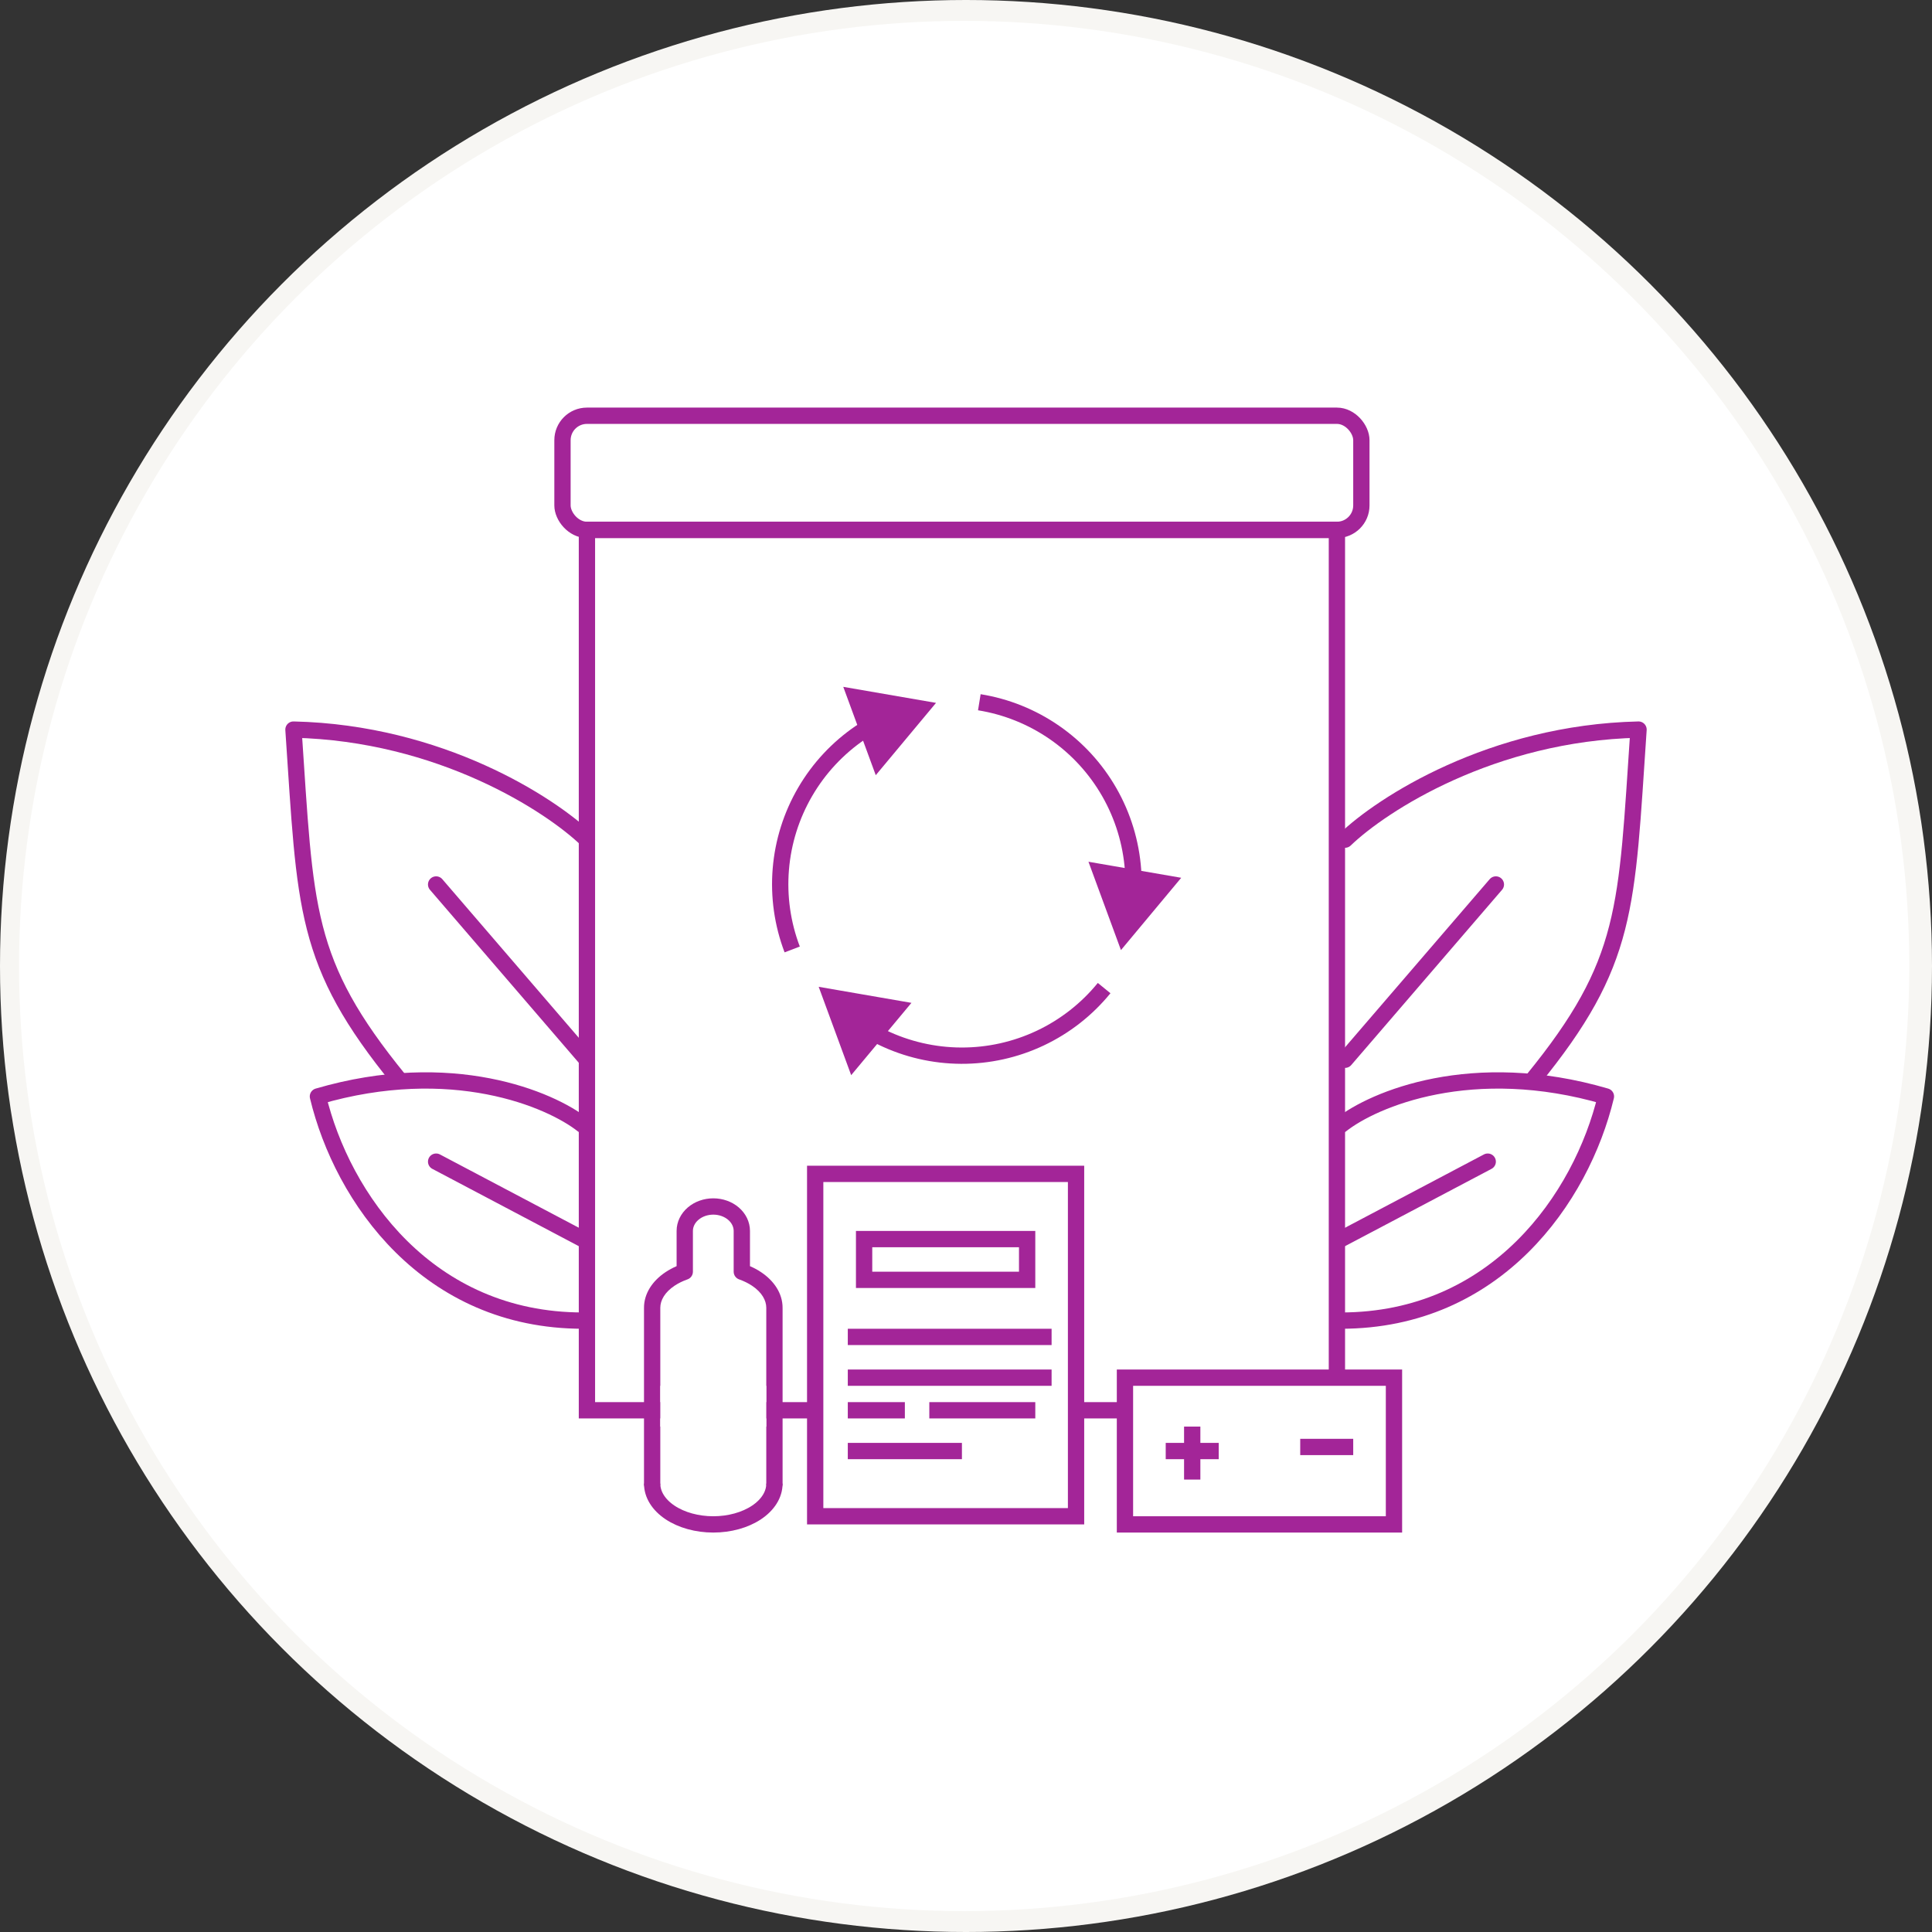 <?xml version="1.0" encoding="UTF-8"?> <svg xmlns="http://www.w3.org/2000/svg" width="237" height="237" viewBox="0 0 237 237" fill="none"><rect x="0" y="0" width="237" height="237" fill="#333333" stroke="none"/><circle cx="118.5" cy="118.5" r="118.5" fill="#F7F6F3"></circle><circle cx="118.275" cy="118.499" r="115.94" fill="white"></circle><path d="M165 103C169.5 98.667 183 89.9 201 89.5C199.5 111.5 199.833 118 188 132.5M165 130L183.5 108.5" stroke="#A32598" stroke-width="2" stroke-linecap="round" stroke-linejoin="round"></path><path d="M72 103C67.5 98.667 54 89.9 36 89.5C37.5 111.5 37.167 118 49 132.5M72 130L53.5 108.5" stroke="#A32598" stroke-width="2" stroke-linecap="round" stroke-linejoin="round"></path><path d="M164.5 138C168.5 134.833 180.6 129.7 197 134.5C194 147 183.5 162 164.5 162M164.5 152L182.5 142.5" stroke="#A32598" stroke-width="2" stroke-linecap="round" stroke-linejoin="round"></path><path d="M71.5 138C67.5 134.833 55.4 129.7 39 134.5C42 147 52.5 162 71.5 162M71.5 152L53.5 142.5" stroke="#A32598" stroke-width="2" stroke-linecap="round" stroke-linejoin="round"></path><path d="M80 182C80 183.326 80.79 184.598 82.197 185.536C83.603 186.473 85.511 187 87.5 187C89.489 187 91.397 186.473 92.803 185.536C94.21 184.598 95 183.326 95 182" stroke="#A32598" stroke-width="2"></path><path fill-rule="evenodd" clip-rule="evenodd" d="M87.5 147C86.352 147 85.226 147.39 84.374 148.119C83.518 148.853 83 149.885 83 151V155.319C82.519 155.528 82.064 155.774 81.642 156.055C80.043 157.12 79 158.67 79 160.422H79.003C79.001 160.448 79 160.474 79 160.5V182C79 182.552 79.448 183 80 183C80.552 183 81 182.552 81 182V160.5C81 160.474 80.999 160.448 80.997 160.422H81C81 159.522 81.537 158.528 82.751 157.719C83.205 157.416 83.731 157.157 84.311 156.951C84.711 156.82 85 156.444 85 156V151C85 150.524 85.219 150.029 85.676 149.638C86.137 149.243 86.791 149 87.5 149C88.209 149 88.863 149.243 89.324 149.638C89.781 150.029 90 150.524 90 151V156C90 156.444 90.289 156.82 90.689 156.951C91.269 157.157 91.795 157.416 92.249 157.719C93.463 158.528 94 159.522 94 160.422H94.003C94.001 160.448 94 160.474 94 160.5V182C94 182.552 94.448 183 95 183C95.552 183 96 182.552 96 182V160.5C96 160.474 95.999 160.448 95.997 160.422H96C96 158.67 94.957 157.12 93.358 156.055C92.936 155.774 92.481 155.528 92 155.319V151C92 149.885 91.482 148.853 90.626 148.119C89.774 147.39 88.648 147 87.5 147Z" fill="#A32598"></path><rect x="72" y="65" width="92" height="108" stroke="#A32598" stroke-width="2"></rect><rect x="69" y="51" width="98" height="14" rx="3" stroke="#A32598" stroke-width="2"></rect><path d="M100.429 121.053L104.414 131.891L111.807 123.021L100.429 121.053ZM134.67 120.579C132.643 123.066 130.086 125.069 127.185 126.44L128.039 128.248C131.21 126.75 134.006 124.561 136.22 121.842L134.67 120.579ZM127.185 126.44C124.284 127.81 121.113 128.514 117.904 128.5L117.895 130.5C121.402 130.516 124.868 129.746 128.039 128.248L127.185 126.44ZM117.904 128.5C114.695 128.485 111.531 127.753 108.642 126.357L107.771 128.157C110.929 129.684 114.388 130.484 117.895 130.5L117.904 128.5ZM108.642 126.357C108.363 126.222 108.088 126.081 107.816 125.935L106.869 127.696C107.166 127.856 107.467 128.01 107.771 128.157L108.642 126.357Z" fill="#A32598"></path><path d="M114.823 86.223L103.445 84.256L107.43 95.093L114.823 86.223ZM98.114 116.114C96.972 113.116 96.517 109.899 96.781 106.702L94.787 106.537C94.499 110.033 94.997 113.548 96.245 116.826L98.114 116.114ZM96.781 106.702C97.044 103.504 98.02 100.406 99.637 97.634L97.909 96.626C96.142 99.656 95.075 103.042 94.787 106.537L96.781 106.702ZM99.637 97.634C101.253 94.862 103.47 92.488 106.124 90.685L105 89.03C102.099 91.001 99.676 93.597 97.909 96.626L99.637 97.634ZM106.124 90.685C106.38 90.511 106.639 90.343 106.902 90.18L105.85 88.479C105.563 88.656 105.279 88.84 105 89.03L106.124 90.685Z" fill="#A32598"></path><path d="M137.508 116.549L144.901 107.679L133.523 105.711L137.508 116.549ZM119.976 87.132C123.144 87.643 126.157 88.857 128.795 90.684L129.933 89.04C127.05 87.043 123.757 85.716 120.295 85.158L119.976 87.132ZM128.795 90.684C131.432 92.511 133.627 94.905 135.219 97.691L136.956 96.699C135.216 93.654 132.816 91.037 129.933 89.04L128.795 90.684ZM135.219 97.691C136.811 100.477 137.759 103.584 137.994 106.784L139.989 106.638C139.732 103.14 138.696 99.744 136.956 96.699L135.219 97.691ZM137.994 106.784C138.017 107.093 138.033 107.401 138.042 107.71L140.041 107.65C140.031 107.312 140.013 106.975 139.989 106.638L137.994 106.784Z" fill="#A32598"></path><rect x="100" y="144" width="32" height="42" fill="white" stroke="#A32598" stroke-width="2"></rect><rect x="106" y="152" width="20" height="5" stroke="#A32598" stroke-width="2"></rect><rect x="138" y="169" width="33" height="18" fill="white" stroke="#A32598" stroke-width="2"></rect><path d="M159.5 177.5H166" stroke="#A32598" stroke-width="2"></path><path d="M104 164H129" stroke="#A32598" stroke-width="2"></path><path d="M104 169H129" stroke="#A32598" stroke-width="2"></path><path d="M104 173H111" stroke="#A32598" stroke-width="2"></path><path d="M114 173H127" stroke="#A32598" stroke-width="2"></path><path d="M104 178H118" stroke="#A32598" stroke-width="2"></path><path d="M143 178H149.5" stroke="#A32598" stroke-width="2"></path><path d="M146.25 175L146.25 181.5" stroke="#A32598" stroke-width="2"></path><rect x="81" y="170" width="13" height="5" fill="white"></rect></svg> 